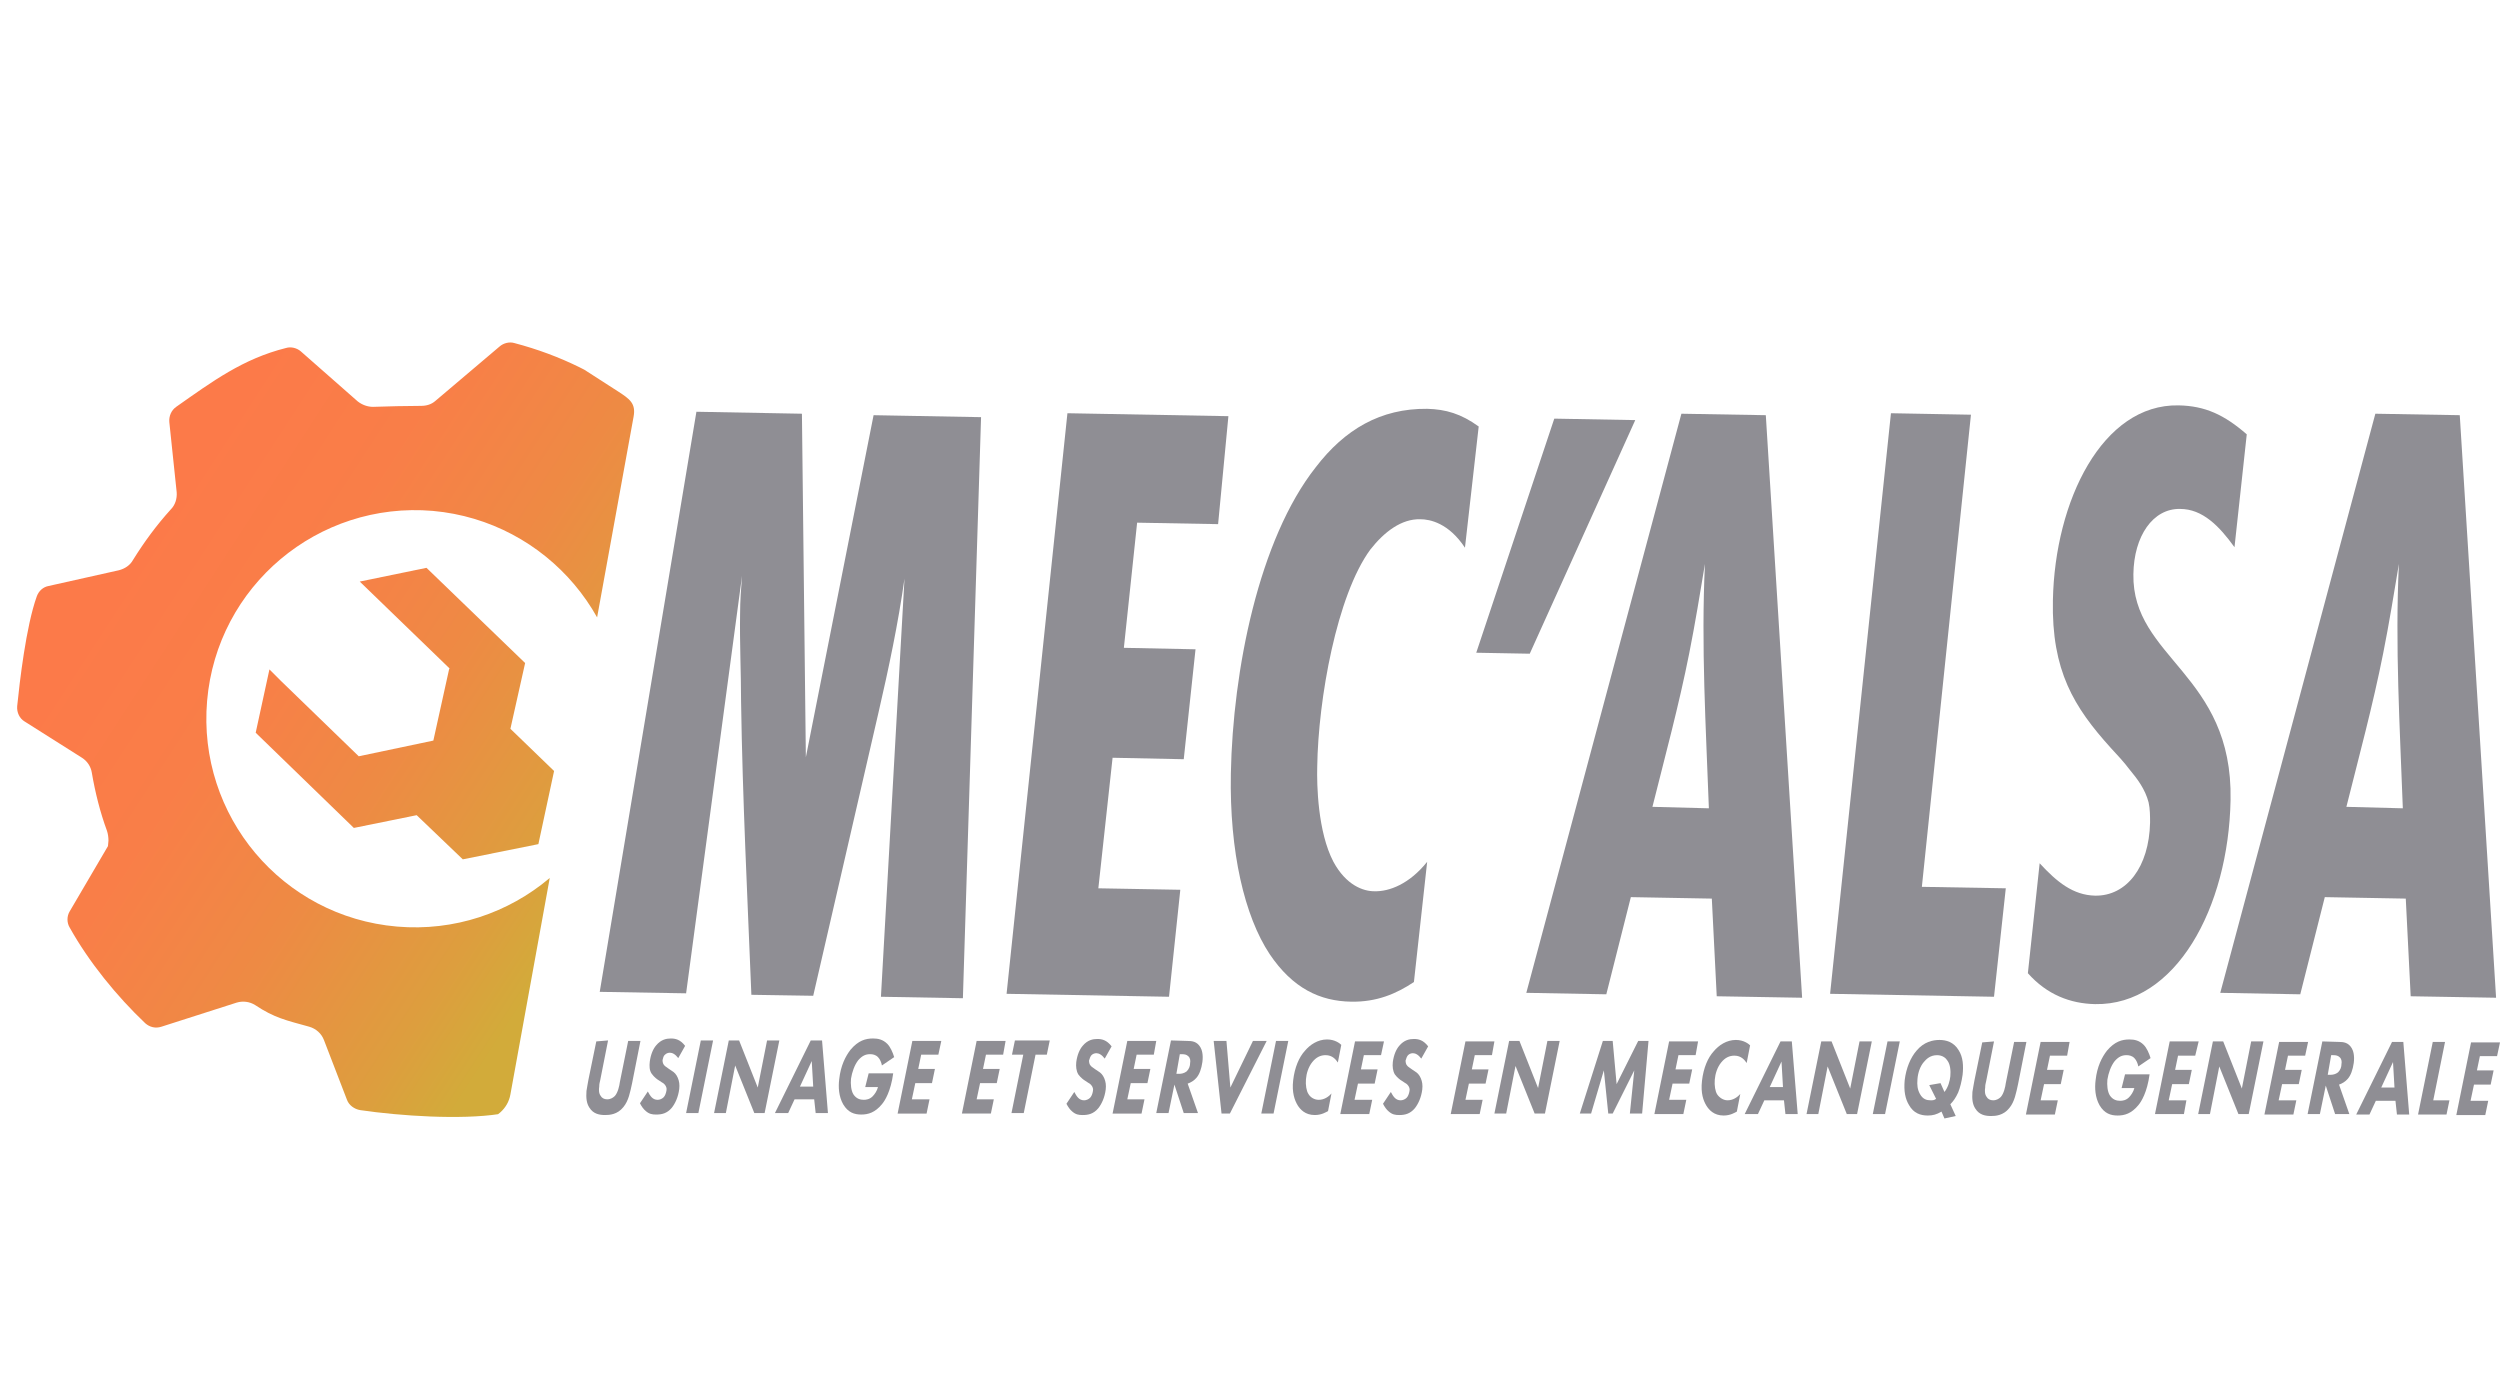 <?xml version="1.0" encoding="utf-8"?>
<!-- Generator: Adobe Illustrator 25.2.3, SVG Export Plug-In . SVG Version: 6.00 Build 0)  -->
<svg version="1.1" id="Calque_1" xmlns="http://www.w3.org/2000/svg" xmlns:xlink="http://www.w3.org/1999/xlink" x="0px" y="0px"
	 viewBox="0 0 509.4 283.3" style="enable-background:new 0 0 509.4 283.3;" xml:space="preserve">
<style type="text/css">
	.st0{clip-path:url(#SVGID_2_);fill:url(#SVGID_3_);}
	.st1{clip-path:url(#SVGID_5_);fill:url(#SVGID_6_);}
	.st2{fill:#8F8E94;}
</style>
<g>
	<g>
		<defs>
			<path id="SVGID_1_" d="M126,79.8c2.3,1.5,3.6,2.4,3.1,5.1L104,223c-0.5,2.9-3,5.1-6,5.3l-112.5,6.5l-6.7-143l78.7-56.1L126,79.8z
				"/>
		</defs>
		<clipPath id="SVGID_2_">
			<use xlink:href="#SVGID_1_"  style="overflow:visible;"/>
		</clipPath>
		
			<linearGradient id="SVGID_3_" gradientUnits="userSpaceOnUse" x1="27.396" y1="172.612" x2="125.828" y2="108.764" gradientTransform="matrix(1 0 0 -1 0 283.89)">
			<stop  offset="0" style="stop-color:#FC7A49"/>
			<stop  offset="0.284" style="stop-color:#F97E48"/>
			<stop  offset="0.572" style="stop-color:#EE8A44"/>
			<stop  offset="0.861" style="stop-color:#DD9E3E"/>
			<stop  offset="1" style="stop-color:#D2AB3A"/>
		</linearGradient>
		<path class="st0" d="M146.4,149.5l9.7-6.6c-0.5-10.8-3.3-21.1-8-30.5l-13.3-2.1c-2.3-3.3-4.9-6.4-7.8-9.2l4-15.5
			c0.3-1.3-0.1-2.7-1.2-3.5c-7.4-5.6-15.5-9.7-25-12.2c-1-0.3-2.2,0-3,0.7L88.7,81.7c-0.8,0.7-1.8,1-2.9,1c-2.6,0-7.1,0.1-9.8,0.2
			c-1.1,0-2.2-0.4-3.1-1.1L61.3,71.6c-0.8-0.7-2-1-3-0.7c-8.8,2.2-15,6.8-22.4,12c-1,0.7-1.5,1.9-1.4,3.1l1.5,14.3
			c0.1,1.3-0.3,2.6-1.2,3.5c-2.9,3.2-5.4,6.6-7.7,10.3c-0.6,1.1-1.7,1.8-2.9,2.1l-14.3,3.2c-1.1,0.2-2,1-2.4,2.1
			c-2.2,6.1-3.5,17.5-4,22.4C3.4,145.2,4,146.4,5,147l11.7,7.4c1.1,0.7,1.8,1.8,2,3c0.7,4.1,1.7,8.1,3.1,11.9c0.2,0.6,0.3,1.3,0.3,2
			c0,0.4-0.1,0.7-0.1,1.1l-7.8,13.3c-0.6,1-0.6,2.3,0,3.3c3.9,7,9.6,14,15.4,19.5c0.9,0.8,2.1,1.1,3.3,0.7l15.3-4.9
			c1.3-0.4,2.7-0.2,3.8,0.5c3.9,2.6,6.3,3.1,11,4.4c1.4,0.4,2.5,1.4,3,2.7l4.7,12.2c0.4,1.1,1.5,1.9,2.7,2.1
			c8.2,1.2,20.5,2,28.3,0.8c1.2-0.2,2.2-1,2.6-2.2l4.2-19.6c4.2-1.9,8.2-4.2,11.8-7l11.2,3.5c7.1-6.6,13-14.5,17.2-23.5l-6-10.6
			C145,162.1,146.2,155.9,146.4,149.5z M126.9,150.1c-2,23.4-22.6,40.7-46,38.7s-40.7-22.6-38.7-46s22.6-40.7,46-38.7
			C111.5,106.2,128.9,126.7,126.9,150.1z"/>
	</g>
	<g>
		<defs>
			<path id="SVGID_4_" d="M126,79.8c2.3,1.5,3.6,2.4,3.1,5.1L104,223c-0.5,2.9-3,5.1-6,5.3l-112.5,6.5l-6.7-143l78.7-56.1L126,79.8z
				"/>
		</defs>
		<clipPath id="SVGID_5_">
			<use xlink:href="#SVGID_4_"  style="overflow:visible;"/>
		</clipPath>
		
			<linearGradient id="SVGID_6_" gradientUnits="userSpaceOnUse" x1="28.708" y1="174.636" x2="127.14" y2="110.788" gradientTransform="matrix(1 0 0 -1 0 283.89)">
			<stop  offset="0" style="stop-color:#FC7A49"/>
			<stop  offset="0.284" style="stop-color:#F97E48"/>
			<stop  offset="0.572" style="stop-color:#EE8A44"/>
			<stop  offset="0.861" style="stop-color:#DD9E3E"/>
			<stop  offset="1" style="stop-color:#D2AB3A"/>
		</linearGradient>
		<polygon class="st1" points="104,148.5 107,135.1 86.9,115.7 73.3,118.5 91.6,136.2 91.5,136.4 88.3,150.9 73.1,154.1 57.2,138.7 
			54.9,136.4 52.1,149.3 72.1,168.7 84.9,166.1 94.3,175.1 109.7,172 112.9,157.1 		"/>
	</g>
</g>
<g>
	<path class="st2" d="M196.2,203.4l-16.7-0.3l4.8-85.2c-1.3,9.2-3.2,18.2-5.3,27.3l-13.3,57.7l-12.6-0.2
		c-0.8-19.9-1.8-39.8-2.1-59.8c0-5.9-0.3-11.9-0.2-17.8c0-2.7,0.2-5.2,0.4-7.8l-11.4,85.1l-17.6-0.3l19.7-118.2l21.5,0.4l0.8,70
		L178,84.6l21.9,0.4L196.2,203.4z"/>
	<path class="st2" d="M248.2,106.8l-16.5-0.3L229,132l14.6,0.3l-2.4,22.4l-14.5-0.3l-2.9,26.6l16.7,0.3l-2.3,21.8l-33.1-0.6
		l12.4-118.3l32.8,0.6L248.2,106.8z"/>
	<path class="st2" d="M288.1,200.1c-3.6,2.4-7.6,4.1-12.8,4c-6.3-0.1-11.9-2.7-16.6-9.7c-5.1-7.7-8.2-20.8-7.9-36.8
		c0.4-21,5.7-47.7,17.3-62.4c5.9-7.7,13.2-12,22.7-11.9c3.8,0.1,6.9,1,10.5,3.6l-2.8,24.7c-3.3-5-7.1-5.8-9.1-5.8
		c-3.8-0.1-7.3,2.5-10.2,6.2c-6.8,9.3-10.6,30.4-10.8,44.2c-0.1,3.7,0.1,13.3,3.3,19.4c2.6,4.8,6.1,6,8.3,6c3.1,0.1,7.2-1.5,10.8-6
		L288.1,200.1z"/>
	<path class="st2" d="M311.7,133.2l-10.9-0.2l15.9-47.7l16.5,0.3L311.7,133.2z"/>
	<path class="st2" d="M349.8,203l-1-19.9l-16.5-0.3l-5,19.8l-16.3-0.3l31.6-118l17.2,0.3l7.4,118.7L349.8,203z M348.2,164.7
		c-0.6-16.5-1.6-33.1-0.8-49.8c-1,6-2,12.2-3.2,18.2c-2.1,10.6-4.9,20.9-7.5,31.3L348.2,164.7z"/>
	<path class="st2" d="M406.3,203.1l-33.4-0.6l12.4-118.3l16.3,0.3l-10,96.2l17.1,0.3L406.3,203.1z"/>
	<path class="st2" d="M455.3,111.5c-3.1-4.3-6.5-7.8-11.1-7.8c-5.5-0.1-9.4,5.5-9.5,13.3c-0.3,17.1,20.3,20.3,19.8,46
		c-0.4,22-11.2,41.9-27.6,41.6c-5-0.1-9.8-1.9-13.7-6.3l2.4-22.4c3.5,3.8,6.8,6.5,11.3,6.6c6.4,0.1,11-5.8,11.2-14.9
		c0-1.2,0-2.8-0.3-4.1c-0.7-2.7-2.3-4.8-3.8-6.6c-1.2-1.6-2.6-3.1-3.9-4.5c-7.5-8.3-12.1-15.7-11.8-30.1c0.4-20.3,10.1-40,25.6-39.7
		c5.4,0.1,9.3,1.9,13.9,5.9L455.3,111.5z"/>
	<path class="st2" d="M491.2,203l-1-19.9l-16.5-0.3l-5,19.8l-16.3-0.3l31.6-118l17.2,0.3l7.4,118.7L491.2,203z M489.6,164.7
		c-0.6-16.5-1.6-33.1-0.8-49.8c-1,6-2,12.2-3.2,18.2c-2.1,10.6-4.9,20.9-7.5,31.3L489.6,164.7z"/>
</g>
<g>
	<path class="st2" d="M123.9,212l-1.6,8.1c-0.1,0.5-0.2,0.7-0.2,1.3c-0.1,0.6-0.1,1.4,0.3,1.9c0.2,0.4,0.7,0.7,1.3,0.7
		c0.8,0,1.3-0.4,1.6-0.7c0.6-0.7,0.9-2,1-2.8l1.7-8.4h2.5l-1.7,8.6c-0.4,1.8-0.7,3.6-1.8,4.9c-1.2,1.5-2.8,1.6-3.7,1.6
		c-1.1,0-2.4-0.2-3.2-1.5c-0.6-0.9-0.7-2-0.6-3.4c0.1-0.7,0.3-1.7,0.4-2.3l1.6-7.8L123.9,212z"/>
	<path class="st2" d="M138.2,215.6c-0.6-0.8-1.2-1.1-1.7-1.1c-0.3,0-0.7,0.1-1,0.4c-0.3,0.2-0.4,0.7-0.5,1.1c0,0.4,0.1,0.8,0.3,1
		c0.2,0.3,0.5,0.4,1,0.8l0.6,0.4c0.5,0.3,0.9,0.7,1.2,1.4s0.4,1.4,0.3,2.3c-0.2,1.6-0.8,2.9-1.5,3.8c-1,1.2-2.1,1.4-3.2,1.4
		c-0.8,0-1.4-0.1-2.1-0.7c-0.5-0.4-0.9-1-1.2-1.6l1.6-2.4c0.2,0.4,0.5,0.9,0.8,1.2s0.7,0.5,1.2,0.5c0.4,0,0.9-0.2,1.2-0.5
		s0.5-0.8,0.6-1.4c0.1-0.5-0.1-0.8-0.2-1c-0.1-0.1-0.2-0.4-0.8-0.7l-0.6-0.4c-0.2-0.1-0.9-0.6-1.4-1.3s-0.5-1.6-0.4-2.5
		c0.2-1.5,0.7-2.6,1.3-3.3c1-1.2,2.1-1.4,3-1.4s1.9,0.2,2.9,1.5L138.2,215.6z"/>
	<path class="st2" d="M145.3,212l-3,14.8h-2.5l3-14.8H145.3z"/>
	<path class="st2" d="M145.5,226.8l3-14.8h2.1l3.8,9.6l1.9-9.6h2.5l-3,14.8h-2.1l-3.9-9.7l-1.9,9.7H145.5z"/>
	<path class="st2" d="M165.9,224h-4l-1.3,2.8h-2.7l7.3-14.8h2.3l1.2,14.8h-2.5L165.9,224z M165.7,221.4l-0.3-5.2l-2.4,5.2H165.7z"/>
	<path class="st2" d="M177,218.7h5c-0.5,3.7-1.7,5.6-2.3,6.3c-1.4,1.7-2.8,2.1-4.2,2.1s-2.7-0.4-3.7-2.1c-0.9-1.6-1-3.5-0.8-5.1
		c0.3-2.8,1.3-4.7,2.3-6c1.6-1.9,3.1-2.3,4.6-2.3c1,0,2,0.2,2.9,1.1c0.6,0.6,1.1,1.7,1.4,2.7l-2.5,1.7c-0.1-0.6-0.4-1.3-0.8-1.7
		c-0.5-0.5-1.1-0.6-1.6-0.6c-0.9,0-1.6,0.3-2.4,1.2c-0.8,1-1.3,2.5-1.5,3.8c-0.1,1.1,0,2.4,0.5,3.2c0.6,0.9,1.4,1.1,2.1,1.1
		c0.5,0,1.2-0.1,1.8-0.7c0.4-0.4,0.9-1.1,1.1-1.9h-2.6L177,218.7z"/>
	<path class="st2" d="M191.2,214.9h-3.5l-0.6,2.9h3.4l-0.6,2.9h-3.4l-0.7,3.3h3.6l-0.6,2.9h-5.9l3-14.8h5.9L191.2,214.9z"/>
	<path class="st2" d="M204.4,214.9h-3.5l-0.6,2.9h3.4l-0.6,2.9h-3.4L199,224h3.5l-0.6,2.9H196l3-14.8h5.9L204.4,214.9z"/>
	<path class="st2" d="M211,214.9l-2.4,11.9h-2.5l2.4-11.9h-2.3l0.6-2.9h7.1l-0.6,2.9H211z"/>
	<path class="st2" d="M225.1,215.7c-0.6-0.8-1.2-1.1-1.7-1.1c-0.3,0-0.7,0.1-1,0.4c-0.2,0.2-0.4,0.7-0.5,1.1c0,0.4,0.1,0.8,0.3,1
		c0.2,0.3,0.5,0.4,1,0.8l0.6,0.4c0.5,0.3,0.9,0.7,1.2,1.4c0.3,0.7,0.4,1.4,0.3,2.3c-0.2,1.6-0.8,2.9-1.5,3.8c-1,1.2-2.1,1.4-3.2,1.4
		c-0.8,0-1.4-0.1-2.1-0.7c-0.5-0.4-0.9-1-1.2-1.6l1.6-2.4c0.2,0.4,0.5,0.9,0.8,1.2s0.7,0.5,1.2,0.5c0.4,0,0.9-0.2,1.2-0.5
		c0.3-0.3,0.5-0.8,0.6-1.4c0.1-0.5-0.1-0.8-0.2-1c-0.1-0.1-0.2-0.4-0.8-0.7l-0.6-0.4c-0.2-0.1-0.9-0.6-1.4-1.3
		c-0.4-0.7-0.5-1.6-0.4-2.5c0.2-1.5,0.7-2.6,1.3-3.3c1-1.2,2.1-1.4,3-1.4s1.9,0.2,2.9,1.5L225.1,215.7z"/>
	<path class="st2" d="M235.1,214.9h-3.5l-0.6,2.9h3.4l-0.6,2.9h-3.4l-0.7,3.3h3.5l-0.6,2.9h-5.9l3-14.8h5.9L235.1,214.9z"/>
	<path class="st2" d="M241.9,212.1c1,0,2,0.1,2.7,1.3c0.3,0.5,0.6,1.5,0.4,3c-0.2,1.4-0.6,2.5-1.2,3.2c-0.5,0.6-1.2,1-1.8,1.2l2.1,6
		h-2.9l-1.9-5.8l-1.2,5.8h-2.5l3-14.8L241.9,212.1z M239.7,218.8h0.6c0.4,0,1-0.1,1.5-0.5c0.5-0.5,0.7-1.1,0.7-1.7
		c0.1-0.5,0-1.1-0.4-1.4c-0.3-0.3-0.7-0.4-1.3-0.4h-0.4L239.7,218.8z"/>
	<path class="st2" d="M249.9,212.1l0.8,9.5l4.6-9.5h2.8l-7.5,14.8h-1.7l-1.6-14.8H249.9z"/>
	<path class="st2" d="M262.5,212.1l-3,14.8H257l3-14.8H262.5z"/>
	<path class="st2" d="M270.6,226.4c-0.4,0.2-1.3,0.8-2.7,0.8c-2,0-3-1.2-3.5-2c-0.6-1-1.2-2.6-0.9-5.1c0.3-2.6,1.2-4.7,2.4-6
		c1-1.2,2.6-2.3,4.5-2.3c1.6,0,2.6,0.8,2.9,1.1l-0.7,3.6c-0.4-0.6-1.1-1.5-2.5-1.5c-1,0-1.9,0.4-2.7,1.4c-0.8,1-1.2,2.3-1.3,3.5
		c-0.1,1.2,0.1,2.4,0.5,3c0.4,0.7,1.2,1.2,2.1,1.2c1.1,0,2-0.6,2.6-1.3L270.6,226.4z"/>
	<path class="st2" d="M281.4,215h-3.5l-0.6,2.9h3.4l-0.6,2.9h-3.4l-0.7,3.3h3.6L279,227h-5.9l3-14.8h5.9L281.4,215z"/>
	<path class="st2" d="M289.6,215.7c-0.6-0.8-1.2-1.1-1.7-1.1c-0.3,0-0.7,0.1-1,0.4c-0.2,0.2-0.4,0.7-0.5,1.1c0,0.4,0.1,0.8,0.3,1
		c0.2,0.3,0.5,0.4,1,0.8l0.6,0.4c0.5,0.3,0.9,0.7,1.2,1.4c0.3,0.7,0.4,1.4,0.3,2.3c-0.2,1.6-0.8,2.9-1.5,3.8c-1,1.2-2.1,1.4-3.2,1.4
		c-0.8,0-1.4-0.1-2.1-0.7c-0.5-0.4-0.9-1-1.2-1.6l1.6-2.4c0.2,0.4,0.5,0.9,0.8,1.2s0.7,0.5,1.2,0.5c0.4,0,0.9-0.2,1.2-0.5
		c0.3-0.3,0.5-0.8,0.6-1.4c0.1-0.5-0.1-0.8-0.2-1c-0.1-0.1-0.2-0.4-0.8-0.7l-0.6-0.4c-0.2-0.1-0.9-0.6-1.4-1.3
		c-0.4-0.7-0.5-1.6-0.4-2.5c0.2-1.5,0.7-2.6,1.3-3.3c1-1.2,2.1-1.4,3-1.4s1.9,0.2,2.9,1.5L289.6,215.7z"/>
	<path class="st2" d="M304,215h-3.5l-0.6,2.9h3.4l-0.6,2.9h-3.4l-0.7,3.3h3.5l-0.6,2.9h-5.9l3-14.8h5.9L304,215z"/>
	<path class="st2" d="M304.5,226.9l3-14.8h2.1l3.8,9.6l1.9-9.6h2.5l-3,14.8h-2.1l-3.9-9.7l-1.9,9.7H304.5z"/>
	<path class="st2" d="M321.9,226.9l4.7-14.8h2l0.8,8.8l4.4-8.8h2.1l-1.3,14.8h-2.5l0.9-8.8l-4.4,8.8h-0.9l-0.9-8.8l-2.6,8.8H321.9z"
		/>
	<path class="st2" d="M345.5,215H342l-0.6,2.9h3.4l-0.6,2.9h-3.4l-0.7,3.3h3.5L343,227h-5.9l3-14.8h5.9L345.5,215z"/>
	<path class="st2" d="M353.9,226.5c-0.4,0.2-1.3,0.8-2.7,0.8c-2,0-3-1.2-3.5-2c-0.6-1-1.2-2.5-0.9-5.1c0.3-2.6,1.2-4.7,2.4-6
		c1-1.2,2.6-2.3,4.5-2.3c1.6,0,2.6,0.8,2.9,1.1l-0.7,3.6c-0.4-0.6-1.1-1.5-2.5-1.5c-1,0-1.9,0.4-2.7,1.4c-0.8,1-1.2,2.3-1.3,3.5
		c-0.1,1.2,0.1,2.4,0.5,3s1.2,1.2,2.1,1.2c1.1,0,2-0.6,2.6-1.3L353.9,226.5z"/>
	<path class="st2" d="M363.5,224.2h-4l-1.3,2.8h-2.7l7.3-14.8h2.3l1.2,14.8h-2.5L363.5,224.2z M363.3,221.5l-0.3-5.2l-2.4,5.2H363.3
		z"/>
	<path class="st2" d="M368.1,227l3-14.8h2.1l3.8,9.6l1.9-9.6h2.5l-3,14.8h-2.1l-3.9-9.7l-1.9,9.7H368.1z"/>
	<path class="st2" d="M387.1,212.2l-3,14.8h-2.5l3-14.8H387.1z"/>
	<path class="st2" d="M395.6,226.5c-1,0.6-1.8,0.8-2.8,0.8c-1.5,0-2.9-0.5-3.8-2.1c-0.8-1.3-1.1-2.9-0.9-5.1c0.3-2.5,1.2-4.6,2.4-6
		c1.5-1.8,3.3-2.2,4.7-2.2c1.3,0,2.9,0.4,3.9,2.1c0.9,1.4,1,3.2,0.8,5c-0.2,1.4-0.5,2.6-0.9,3.6c-0.5,1.1-1,1.8-1.6,2.4l1.1,2.4
		l-2.3,0.5L395.6,226.5z M396.2,222.5c0.8-1,1.1-2.3,1.2-3.2c0.1-1.1,0-2.4-0.6-3.2c-0.3-0.5-1-1.1-2.1-1.1c-1.4,0-2.2,0.8-2.7,1.4
		c-0.7,0.8-1.2,2.1-1.3,3.5c-0.1,1.2,0,2.1,0.5,3c0.6,1.1,1.4,1.3,2.2,1.3c0.4,0,0.7,0,1.1-0.3l-1.4-2.8l2.3-0.4L396.2,222.5z"/>
	<path class="st2" d="M406.3,212.2l-1.6,8.1c-0.1,0.5-0.2,0.7-0.2,1.3c-0.1,0.6-0.1,1.4,0.3,1.9c0.2,0.4,0.7,0.7,1.3,0.7
		c0.8,0,1.3-0.4,1.6-0.7c0.6-0.7,0.9-2,1-2.8l1.7-8.4h2.5l-1.7,8.6c-0.4,1.8-0.7,3.6-1.8,4.9c-1.2,1.5-2.8,1.6-3.7,1.6
		c-1.1,0-2.4-0.2-3.2-1.5c-0.6-0.9-0.7-2-0.6-3.4c0.1-0.7,0.3-1.7,0.4-2.3l1.6-7.8L406.3,212.2z"/>
	<path class="st2" d="M421.2,215.1h-3.5l-0.6,2.9h3.4l-0.6,2.9h-3.4l-0.7,3.3h3.5l-0.6,2.9h-5.9l3-14.8h5.9L421.2,215.1z"/>
	<path class="st2" d="M433,218.9h5c-0.5,3.7-1.7,5.6-2.3,6.3c-1.4,1.7-2.8,2.1-4.2,2.1c-1.4,0-2.7-0.4-3.7-2.1
		c-0.9-1.6-1-3.5-0.8-5.1c0.3-2.8,1.3-4.7,2.3-6c1.6-1.9,3.1-2.3,4.6-2.3c1,0,2,0.2,2.9,1.1c0.6,0.6,1.1,1.7,1.4,2.7l-2.5,1.7
		c-0.1-0.6-0.4-1.3-0.8-1.7c-0.5-0.5-1.1-0.6-1.6-0.6c-0.9,0-1.6,0.3-2.4,1.2c-0.8,1-1.3,2.5-1.5,3.8c-0.1,1.1,0,2.4,0.5,3.2
		c0.6,0.9,1.4,1.1,2.1,1.1c0.5,0,1.2-0.1,1.8-0.7c0.4-0.4,0.9-1.1,1.1-1.9h-2.6L433,218.9z"/>
	<path class="st2" d="M447.3,215.1h-3.5l-0.6,2.9h3.4l-0.6,2.9h-3.4l-0.7,3.3h3.6L445,227h-5.9l3-14.8h5.9L447.3,215.1z"/>
	<path class="st2" d="M447.9,227l3-14.8h2.1l3.8,9.6l1.9-9.6h2.5l-3,14.8h-2.1l-3.9-9.7l-1.9,9.7H447.9z"/>
	<path class="st2" d="M469.7,215.1h-3.5l-0.6,2.9h3.4l-0.6,2.9H465l-0.7,3.3h3.6l-0.6,2.9h-5.9l3-14.8h5.9L469.7,215.1z"/>
	<path class="st2" d="M476.5,212.3c1,0,2,0.1,2.7,1.3c0.3,0.5,0.6,1.5,0.4,3c-0.2,1.4-0.6,2.5-1.2,3.2c-0.5,0.6-1.2,1-1.8,1.2l2.1,6
		h-2.9l-1.9-5.8l-1.2,5.8h-2.5l3-14.8L476.5,212.3z M474.3,219h0.6c0.4,0,1-0.1,1.5-0.5c0.5-0.5,0.7-1.1,0.7-1.7
		c0.1-0.5,0-1.1-0.4-1.4c-0.3-0.3-0.7-0.4-1.3-0.4H475L474.3,219z"/>
	<path class="st2" d="M488.1,224.3h-4l-1.3,2.8h-2.7l7.3-14.8h2.3l1.2,14.8h-2.5L488.1,224.3z M487.9,221.6l-0.3-5.2l-2.4,5.2H487.9
		z"/>
	<path class="st2" d="M498.2,212.3l-2.4,11.9h3.3l-0.6,2.9h-5.8l3-14.8L498.2,212.3z"/>
	<path class="st2" d="M508.8,215.2h-3.5l-0.6,2.9h3.4l-0.6,2.9h-3.4l-0.7,3.3h3.6l-0.6,2.9h-5.9l3-14.8h5.9L508.8,215.2z"/>
</g>
</svg>
